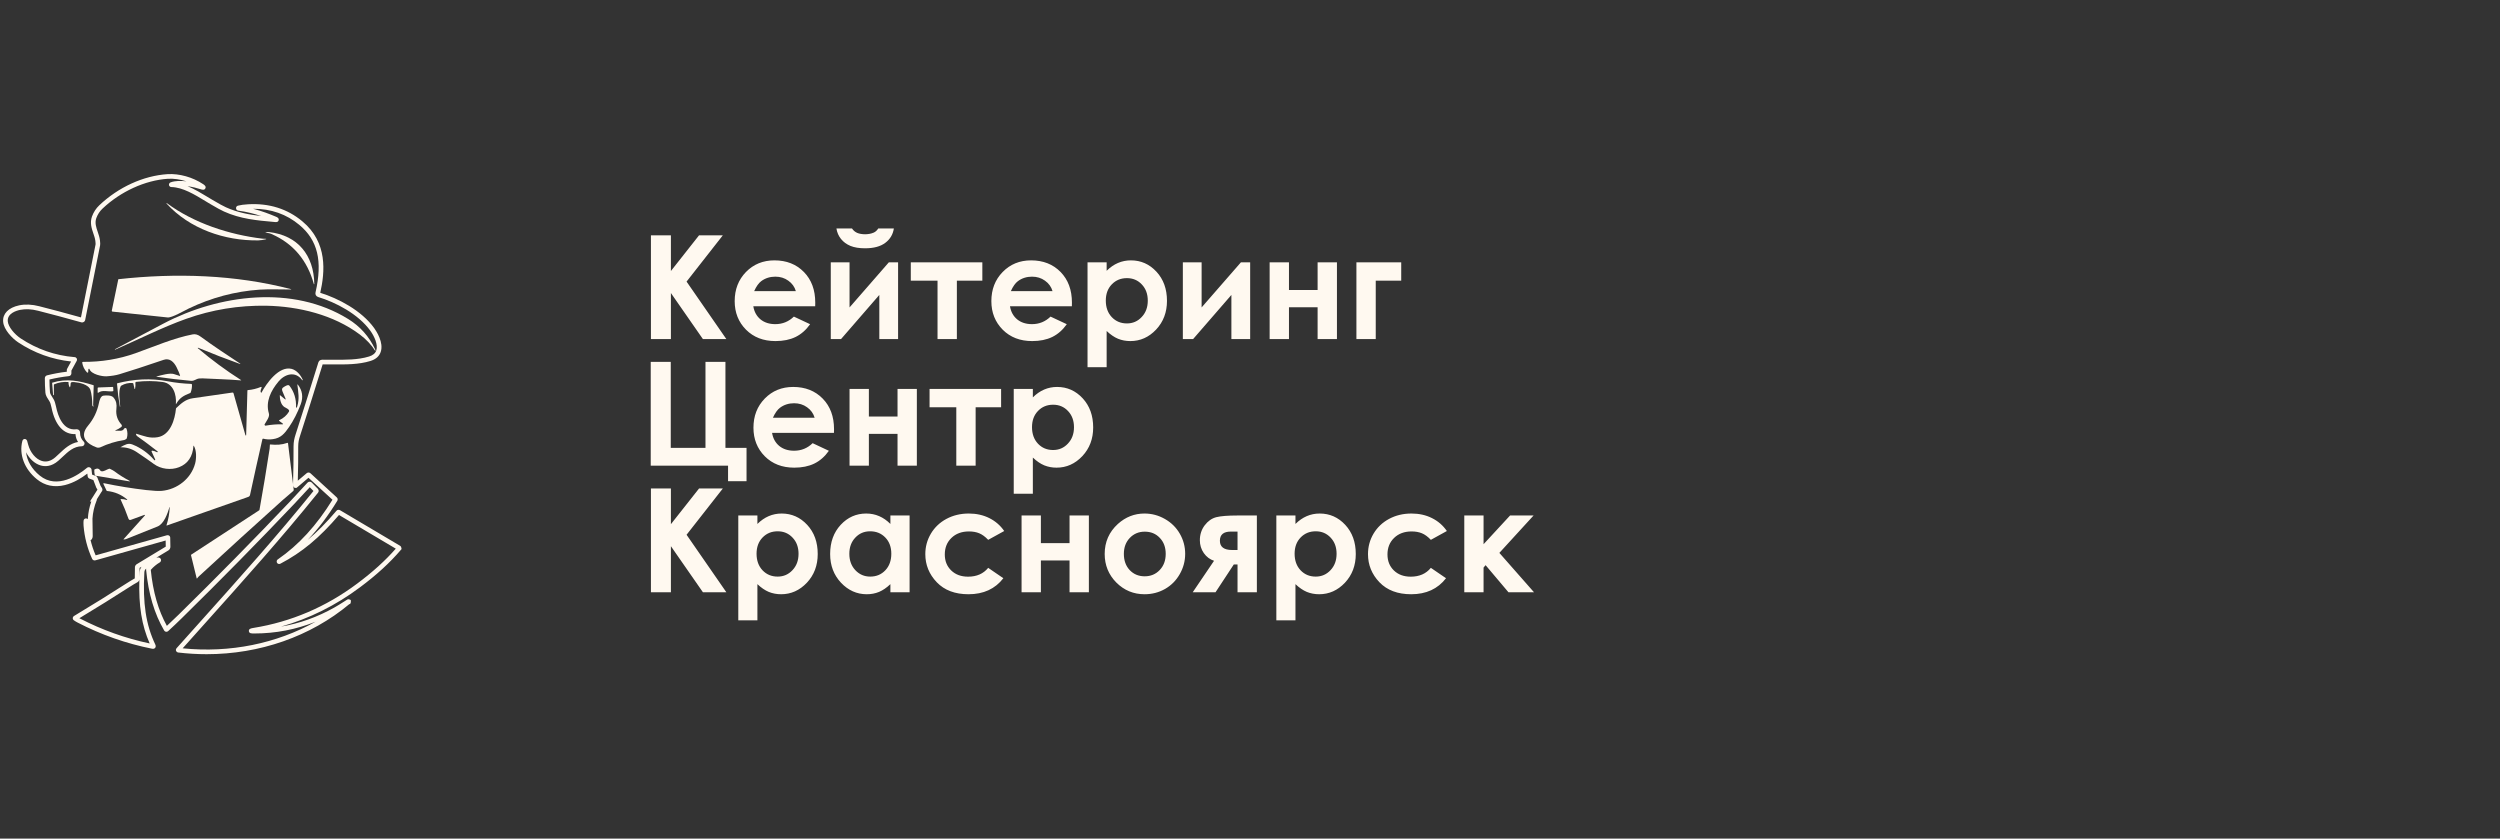 <?xml version="1.0" encoding="UTF-8"?> <svg xmlns="http://www.w3.org/2000/svg" width="158" height="53" viewBox="0 0 158 53" fill="none"><rect x="0" y="0" width="158" height="53" fill="#333333" stroke="none"/><g clip-path="url(#clip0_618_4)"><path d="M13.06 41.345C12.466 41.345 11.867 41.31 11.267 41.239L11.253 41.237C11.17 41.218 11.139 41.164 11.127 41.133C11.113 41.095 11.107 41.036 11.157 40.969L11.165 40.96C11.681 40.381 12.199 39.804 12.717 39.226C15.092 36.577 17.547 33.839 19.811 31.031L19.577 30.791C19.213 31.19 18.886 31.542 18.581 31.863C16.318 34.246 13.934 36.669 11.492 39.066C11.211 39.342 10.922 39.617 10.631 39.883C10.595 39.917 10.548 39.934 10.501 39.929C10.472 39.926 10.418 39.912 10.378 39.852L10.373 39.845C9.755 38.786 9.382 37.531 9.234 36.01V35.996C9.233 35.976 9.236 35.956 9.241 35.937C9.161 35.998 9.13 36.061 9.123 36.178C9.014 38.123 9.222 39.49 9.819 40.744C9.865 40.847 9.83 40.914 9.805 40.944C9.78 40.975 9.722 41.023 9.615 41C7.981 40.675 6.398 40.12 4.911 39.349C4.829 39.308 4.748 39.259 4.672 39.205C4.627 39.175 4.599 39.125 4.599 39.07C4.599 39.016 4.627 38.965 4.675 38.933L4.681 38.929C5.895 38.198 6.981 37.524 7.998 36.868C8.193 36.742 8.364 36.639 8.518 36.554L8.528 35.828L8.53 35.814C8.542 35.756 8.571 35.709 8.619 35.672L8.632 35.663L10.476 34.546L10.469 34.16L6.032 35.412C5.944 35.439 5.854 35.396 5.82 35.312C5.522 34.66 5.341 33.958 5.281 33.225L5.28 33.199C5.276 33.093 5.271 33 5.281 32.915C5.287 32.816 5.363 32.764 5.438 32.764C5.483 32.764 5.524 32.782 5.553 32.81C5.553 32.801 5.553 32.792 5.553 32.783V32.776V32.77C5.574 32.408 5.647 32.048 5.77 31.698H5.684L6.16 30.943L6.09 30.832L5.901 30.34L5.664 30.253C5.595 30.23 5.543 30.162 5.538 30.087L5.52 29.931C5.16 30.209 4.662 30.518 4.104 30.656C3.427 30.822 2.828 30.696 2.325 30.283C1.543 29.645 1.193 28.722 1.412 27.876C1.436 27.763 1.523 27.747 1.55 27.745C1.576 27.742 1.667 27.743 1.712 27.855L1.719 27.877C1.726 27.908 1.735 27.941 1.746 27.978C1.758 28.017 1.77 28.06 1.783 28.11C1.916 28.605 2.263 29.017 2.646 29.133C2.936 29.22 3.223 29.14 3.501 28.895C3.585 28.82 3.669 28.741 3.75 28.665C4.087 28.348 4.435 28.021 4.932 27.933C4.836 27.785 4.782 27.618 4.77 27.433C4.028 27.475 3.48 26.873 3.257 25.765L3.25 25.734C3.238 25.686 3.221 25.615 3.195 25.522C3.171 25.429 3.114 25.341 3.054 25.248C2.97 25.118 2.883 24.984 2.869 24.818C2.846 24.535 2.834 24.236 2.834 23.903C2.834 23.815 2.891 23.742 2.975 23.721C3.382 23.619 3.802 23.542 4.224 23.492C4.224 23.475 4.223 23.457 4.222 23.44C4.213 23.388 4.223 23.335 4.251 23.29L4.494 22.847C3.289 22.717 2.163 22.309 1.143 21.633C0.781 21.388 0.233 20.839 0.199 20.325C0.16 19.825 0.537 19.441 1.209 19.298C1.597 19.218 2.023 19.236 2.475 19.353C3.287 19.558 4.152 19.79 5.117 20.06C5.284 19.229 5.45 18.398 5.616 17.566C5.756 16.862 5.897 16.157 6.039 15.451C6.042 15.435 6.045 15.385 6.027 15.23C6.008 15.07 5.955 14.914 5.898 14.748C5.792 14.435 5.671 14.08 5.813 13.683C5.918 13.401 6.069 13.17 6.274 12.975C7.488 11.825 9.061 11.107 10.589 11.006C11.338 10.962 12.178 11.198 12.837 11.637C12.914 11.689 13.043 11.775 12.98 11.905C12.917 12.035 12.769 11.988 12.68 11.959C12.463 11.886 12.161 11.811 11.854 11.768C12.306 11.954 12.741 12.219 13.123 12.451C13.231 12.517 13.336 12.58 13.437 12.639C13.84 12.877 14.108 13.023 14.28 13.101C15.005 13.429 15.742 13.566 16.507 13.654C16.084 13.512 15.605 13.387 15.059 13.312C14.978 13.305 14.917 13.237 14.917 13.151C14.917 13.075 14.971 13.011 15.043 12.997C15.206 12.954 15.42 12.925 15.682 12.91C17.008 12.834 18.159 13.196 19.105 13.985C20.723 15.329 20.534 17.198 20.24 18.505C21.367 18.852 22.843 19.617 23.65 20.737C23.796 20.942 24.259 21.652 24.062 22.239C23.97 22.515 23.751 22.709 23.411 22.814C22.666 23.044 21.843 23.037 21.046 23.029C20.82 23.027 20.607 23.025 20.395 23.028C20.393 23.028 20.391 23.028 20.39 23.028C20.389 23.03 20.389 23.032 20.388 23.034C20.384 23.049 20.38 23.064 20.375 23.081C19.828 24.842 19.355 26.339 18.968 27.53C18.891 27.765 18.847 27.953 18.847 28.224C18.851 28.88 18.842 29.588 18.821 30.381L19.376 29.911C19.447 29.845 19.554 29.846 19.624 29.913L21.29 31.441C21.344 31.494 21.356 31.573 21.323 31.64L21.317 31.651C20.74 32.596 20.122 33.414 19.451 34.117C20.052 33.615 20.637 33.019 21.258 32.287C21.313 32.215 21.415 32.197 21.495 32.248L25.279 34.49C25.348 34.528 25.36 34.593 25.366 34.624L25.38 34.701L25.334 34.754C24.627 35.579 23.806 36.331 22.749 37.12C21.216 38.267 19.543 39.099 17.757 39.602C18.93 39.405 20.063 38.999 21.143 38.389C21.314 38.294 21.54 38.151 21.757 38.013C21.816 37.975 21.873 37.938 21.93 37.903C21.973 37.871 22.03 37.863 22.079 37.883L22.171 37.921L22.172 37.994C22.179 38.025 22.177 38.057 22.165 38.087L22.127 38.178L22.08 38.179C19.62 40.231 16.408 41.345 13.059 41.345L13.06 41.345ZM11.547 40.974C14.53 41.278 17.476 40.675 19.946 39.291C18.708 39.786 17.413 40.036 16.079 40.036C15.911 40.036 15.743 40.044 15.729 39.886C15.716 39.737 15.864 39.711 16.02 39.684C18.4 39.3 20.605 38.357 22.574 36.884C23.564 36.144 24.343 35.439 25.014 34.675L21.424 32.548C20.19 33.992 19.079 34.915 17.724 35.624C17.683 35.649 17.63 35.654 17.583 35.634C17.525 35.61 17.487 35.554 17.487 35.491C17.487 35.423 17.52 35.375 17.563 35.35C18.879 34.441 20.008 33.208 21.012 31.584L19.496 30.195L18.744 30.833H18.718C18.703 30.837 18.69 30.838 18.68 30.838C18.589 30.838 18.518 30.767 18.518 30.676C18.545 29.759 18.556 28.959 18.552 28.225C18.552 27.915 18.604 27.695 18.688 27.438C19.074 26.248 19.547 24.753 20.093 22.994C20.097 22.983 20.1 22.971 20.103 22.96C20.13 22.854 20.177 22.74 20.387 22.733C20.605 22.729 20.831 22.731 21.049 22.734C21.823 22.741 22.623 22.748 23.323 22.532C23.57 22.455 23.721 22.329 23.782 22.145C23.903 21.784 23.657 21.253 23.41 20.909C22.637 19.835 21.199 19.101 20.112 18.773L20.107 18.772C19.974 18.727 19.909 18.611 19.942 18.478C20.397 16.496 20.081 15.179 18.915 14.211C18.106 13.536 17.133 13.195 16.02 13.195C16.012 13.195 16.002 13.195 15.993 13.195C16.557 13.338 17.035 13.525 17.449 13.7C17.502 13.722 17.648 13.782 17.611 13.92C17.576 14.057 17.427 14.04 17.36 14.032L17.334 14.029C16.233 13.931 15.193 13.838 14.157 13.368C13.975 13.287 13.698 13.136 13.285 12.892C13.184 12.832 13.078 12.768 12.969 12.702C12.302 12.296 11.547 11.838 10.84 11.822C10.708 11.822 10.683 11.711 10.681 11.699C10.677 11.678 10.663 11.573 10.789 11.523C11.066 11.422 11.429 11.419 11.782 11.46C11.389 11.336 10.979 11.277 10.606 11.299C9.168 11.395 7.623 12.101 6.475 13.188C6.302 13.351 6.176 13.546 6.087 13.783C5.981 14.082 6.075 14.359 6.175 14.652C6.234 14.825 6.295 15.005 6.318 15.195C6.336 15.354 6.338 15.444 6.326 15.508C6.184 16.214 6.043 16.919 5.903 17.623C5.731 18.484 5.559 19.345 5.386 20.206V20.21L5.383 20.225C5.363 20.328 5.259 20.395 5.151 20.375L5.139 20.372C4.135 20.09 3.238 19.85 2.4 19.638C1.991 19.532 1.61 19.515 1.267 19.585C1.021 19.637 0.453 19.812 0.491 20.303C0.515 20.653 0.923 21.129 1.305 21.386C2.335 22.07 3.48 22.469 4.707 22.57H4.745L4.776 22.586C4.824 22.61 4.858 22.655 4.866 22.706C4.873 22.747 4.863 22.789 4.839 22.823L4.513 23.419C4.517 23.481 4.517 23.543 4.512 23.604C4.507 23.693 4.435 23.766 4.347 23.772C3.935 23.817 3.524 23.889 3.126 23.985C3.128 24.277 3.139 24.541 3.159 24.792C3.167 24.884 3.231 24.982 3.298 25.086C3.365 25.19 3.441 25.308 3.476 25.443C3.503 25.538 3.522 25.617 3.533 25.664L3.542 25.703C3.659 26.281 3.98 27.237 4.825 27.13L4.853 27.129C4.969 27.129 5.06 27.219 5.06 27.335C5.056 27.567 5.132 27.755 5.292 27.911C5.315 27.934 5.342 27.972 5.342 28.031C5.342 28.124 5.265 28.203 5.174 28.203C4.659 28.21 4.314 28.534 3.949 28.878C3.866 28.956 3.781 29.037 3.692 29.114C3.245 29.509 2.829 29.495 2.558 29.413C2.188 29.301 1.856 28.993 1.648 28.584C1.706 29.121 2.005 29.642 2.509 30.053C3.607 30.956 4.963 30.015 5.497 29.567C5.528 29.54 5.565 29.526 5.608 29.526C5.676 29.526 5.738 29.565 5.769 29.627L5.781 29.65L5.821 29.996L6.051 30.079C6.1 30.094 6.138 30.132 6.153 30.18L6.353 30.697L6.441 30.84C6.47 30.881 6.481 30.933 6.47 30.983C6.463 31.021 6.443 31.057 6.415 31.084L6.12 31.553C6.12 31.558 6.12 31.562 6.12 31.567V31.596L6.11 31.622C5.957 31.998 5.868 32.387 5.844 32.779C5.854 33.161 5.859 33.525 5.859 33.891C5.859 33.956 5.84 34.019 5.804 34.072L5.796 34.084L5.786 34.094C5.772 34.108 5.751 34.124 5.722 34.134C5.802 34.465 5.91 34.788 6.045 35.098L10.543 33.83C10.594 33.813 10.646 33.82 10.688 33.85C10.733 33.881 10.758 33.932 10.758 33.99L10.768 34.559C10.768 34.65 10.725 34.731 10.652 34.779L10.648 34.782L9.88 35.247C9.972 35.222 10.031 35.228 10.079 35.249C10.123 35.266 10.157 35.304 10.17 35.349C10.189 35.408 10.174 35.474 10.129 35.52L10.115 35.533L10.099 35.543C9.886 35.668 9.699 35.824 9.529 36.017C9.668 37.412 10.002 38.571 10.546 39.555C10.795 39.325 11.042 39.089 11.283 38.853C13.722 36.459 16.105 34.038 18.365 31.658C18.691 31.314 19.042 30.935 19.438 30.5L19.443 30.495C19.513 30.426 19.631 30.426 19.701 30.495L20.099 30.906C20.17 31 20.142 31.091 20.093 31.146C17.809 33.983 15.331 36.747 12.934 39.42C12.47 39.937 12.007 40.453 11.546 40.971L11.547 40.974ZM5.016 39.071C5.025 39.076 5.035 39.081 5.044 39.086C6.443 39.811 7.927 40.342 9.46 40.667C8.958 39.527 8.757 38.287 8.808 36.629C8.795 36.7 8.751 36.76 8.683 36.799C8.527 36.884 8.356 36.987 8.158 37.115C7.188 37.74 6.159 38.38 5.016 39.071ZM4.838 38.962C4.838 38.962 4.841 38.964 4.843 38.965C4.841 38.964 4.84 38.963 4.838 38.962ZM8.821 35.892L8.814 36.47C8.818 36.369 8.822 36.265 8.828 36.16C8.837 36.02 8.873 35.91 8.943 35.818L8.821 35.892H8.821ZM10.466 33.995C10.466 33.995 10.466 33.997 10.466 33.997V33.995ZM5.76 29.974L5.766 29.976C5.766 29.976 5.762 29.975 5.76 29.974ZM5.174 27.909C5.174 27.909 5.171 27.909 5.17 27.909C5.171 27.909 5.172 27.909 5.174 27.909Z" fill="#FFF9F0"></path><path d="M5.901 25.643C5.906 25.653 5.911 25.663 5.911 25.673C5.911 25.692 5.901 25.697 5.886 25.688C5.856 25.673 5.832 25.648 5.832 25.608C5.832 25.229 5.792 24.913 5.718 24.656C5.605 24.291 5.013 24.178 4.687 24.148C4.361 24.119 4.509 24.267 4.43 24.459C4.421 24.484 4.411 24.484 4.401 24.464C4.351 24.375 4.327 24.276 4.332 24.173C4.332 24.158 4.322 24.143 4.307 24.143C4.001 24.119 3.71 24.168 3.429 24.286C3.414 24.291 3.404 24.306 3.404 24.321V24.953C3.404 24.962 3.394 24.972 3.385 24.977C3.37 24.977 3.355 24.972 3.355 24.957L3.296 24.208C3.296 24.192 3.301 24.188 3.31 24.183C4.223 23.902 5.013 24.069 5.896 24.341C5.911 24.346 5.921 24.355 5.921 24.375L5.886 25.599C5.886 25.613 5.891 25.628 5.901 25.643Z" fill="#FFF9F0"></path><path d="M7.164 24.686C7.164 24.706 7.154 24.721 7.134 24.726C6.838 24.775 6.488 24.617 6.212 24.819C6.187 24.839 6.172 24.829 6.172 24.799V24.528C6.172 24.503 6.187 24.488 6.212 24.488L7.12 24.454C7.139 24.454 7.154 24.469 7.154 24.488L7.164 24.686Z" fill="#FFF9F0"></path><path d="M12.054 24.799C12.049 24.819 12.034 24.829 12.019 24.839C11.59 25.011 11.363 25.135 11.136 25.524C11.121 25.555 11.111 25.55 11.116 25.52C11.161 24.943 10.953 24.237 10.287 24.143C9.749 24.069 9.187 24.064 8.605 24.134C8.575 24.138 8.556 24.163 8.556 24.192C8.57 24.321 8.56 24.449 8.535 24.572C8.535 24.577 8.531 24.582 8.521 24.587C8.511 24.587 8.501 24.582 8.501 24.572L8.427 24.242C8.422 24.222 8.407 24.212 8.388 24.208C8.126 24.188 7.884 24.242 7.662 24.375C7.648 24.385 7.638 24.395 7.628 24.41C7.46 24.75 7.583 25.401 7.598 25.692C7.598 25.697 7.593 25.707 7.588 25.707C7.583 25.707 7.574 25.702 7.574 25.697C7.49 25.219 7.431 24.74 7.396 24.257C7.396 24.237 7.401 24.227 7.42 24.222C8.457 23.956 9.532 23.891 10.584 24.094C11.121 24.197 11.575 24.242 12.078 24.262C12.113 24.262 12.133 24.281 12.133 24.321C12.138 24.484 12.108 24.647 12.054 24.799Z" fill="#FFF9F0"></path><path d="M19.864 17.946C19.864 17.951 19.86 17.961 19.855 17.961C19.845 17.966 19.835 17.961 19.835 17.951C19.43 16.481 18.547 15.385 17.131 14.778C17.027 14.734 16.899 14.724 16.786 14.704C16.761 14.699 16.761 14.694 16.786 14.69C16.864 14.665 16.933 14.66 16.993 14.665C18.828 14.872 19.835 16.135 19.864 17.946Z" fill="#FFF9F0"></path><path d="M16.825 15.104C16.825 15.109 16.825 15.114 16.815 15.119C16.627 15.163 16.464 15.188 16.326 15.193C14.19 15.222 11.984 14.463 10.524 12.864C10.519 12.854 10.519 12.849 10.524 12.844C10.529 12.834 10.539 12.834 10.544 12.839C12.251 14.107 14.506 14.837 16.593 15.084C16.642 15.089 16.741 15.089 16.815 15.094C16.82 15.094 16.825 15.099 16.825 15.104Z" fill="#FFF9F0"></path><path d="M23.723 22.189C23.476 21.795 23.145 21.444 22.736 21.138C21.078 19.895 18.877 19.362 16.835 19.322C15.088 19.293 13.395 19.569 11.762 20.152C10.292 20.675 8.782 21.439 7.282 22.096C7.277 22.096 7.267 22.096 7.263 22.091C7.258 22.086 7.258 22.076 7.267 22.071C8.284 21.528 9.31 20.99 10.346 20.442C13.835 18.612 18.502 17.99 22.006 20.162C22.765 20.63 23.333 21.272 23.708 22.076C23.723 22.105 23.723 22.155 23.728 22.189C23.733 22.204 23.728 22.204 23.723 22.189Z" fill="#FFF9F0"></path><path d="M18.404 18.286C18.404 18.291 18.398 18.296 18.394 18.296C17.733 18.296 17.008 18.267 16.405 18.306C14.847 18.415 13.356 18.814 11.935 19.495C11.654 19.628 10.869 20.092 10.593 20.063C9.443 19.945 8.284 19.821 7.104 19.693H7.1C7.075 19.683 7.06 19.663 7.065 19.634L7.475 17.66C7.475 17.65 7.48 17.65 7.489 17.645C11.116 17.245 14.861 17.354 18.398 18.276C18.404 18.276 18.404 18.282 18.404 18.286Z" fill="#FFF9F0"></path><path d="M15.216 24.04C14.407 23.97 13.598 23.956 12.789 23.912C12.749 23.912 12.68 23.912 12.586 23.921C12.389 23.941 12.29 24.084 12.078 24.069C11.353 24.005 10.627 23.916 9.902 23.813C9.868 23.808 9.868 23.803 9.902 23.793C10.169 23.714 10.746 23.556 10.988 23.64C11.111 23.684 11.235 23.724 11.358 23.758C11.363 23.758 11.367 23.763 11.367 23.768L11.372 23.783C11.372 23.788 11.377 23.788 11.377 23.783C11.417 23.748 11.2 23.285 11.155 23.201C10.993 22.885 10.731 22.609 10.341 22.742C9.157 23.146 8.224 23.448 7.554 23.65C7.327 23.719 7.05 23.763 6.73 23.783C6.463 23.798 5.772 23.66 5.654 23.329C5.649 23.314 5.639 23.305 5.624 23.305C5.605 23.305 5.59 23.319 5.585 23.339L5.575 23.512C5.575 23.522 5.57 23.532 5.56 23.541C5.54 23.556 5.516 23.556 5.501 23.541C5.333 23.363 5.235 23.156 5.195 22.92V22.91C5.205 22.885 5.225 22.865 5.249 22.87C6.404 22.88 7.509 22.698 8.565 22.323C9.744 21.903 10.968 21.366 12.177 21.133C12.345 21.099 12.513 21.148 12.69 21.282C13.504 21.879 14.338 22.426 15.182 22.983C15.187 22.989 15.187 22.994 15.187 22.999C15.182 23.004 15.177 23.004 15.172 23.004C14.279 22.683 13.396 22.342 12.522 21.977C12.518 21.973 12.508 21.977 12.502 21.982C12.497 21.987 12.497 22.002 12.502 22.007C13.366 22.737 14.274 23.408 15.226 24.015C15.256 24.035 15.256 24.045 15.216 24.04Z" fill="#FFF9F0"></path><path d="M8.012 27.701C8.007 27.715 7.998 27.73 7.983 27.74C7.934 27.77 7.879 27.809 7.825 27.814C7.312 27.893 6.819 28.046 6.345 28.268C6.295 28.293 6.172 28.303 6.123 28.283C5.461 28.051 4.993 27.582 5.565 26.901C5.911 26.487 6.142 26.013 6.251 25.476C6.28 25.322 6.355 25.032 6.532 25.006C6.72 24.982 7.055 24.967 7.183 25.135C7.356 25.357 7.386 25.55 7.356 25.846C7.312 26.235 7.425 26.551 7.677 26.837L7.682 26.842C7.716 26.887 7.706 26.956 7.662 26.99C7.549 27.074 7.43 27.143 7.302 27.193C7.292 27.198 7.292 27.202 7.292 27.212C7.292 27.222 7.302 27.227 7.312 27.227C7.504 27.193 7.726 27.301 7.845 27.094C7.855 27.074 7.874 27.064 7.894 27.055C7.939 27.039 7.988 27.064 8.002 27.109C8.067 27.306 8.072 27.503 8.012 27.701Z" fill="#FFF9F0"></path><path d="M8.205 30.41C8.205 30.42 8.195 30.424 8.19 30.424L6.034 30.064C6.014 30.059 5.999 30.044 5.994 30.03C5.965 29.921 5.955 29.818 5.96 29.704C5.96 29.684 5.97 29.669 5.989 29.66C6.143 29.58 6.266 29.61 6.35 29.748C6.36 29.763 6.369 29.773 6.389 29.778C6.562 29.827 6.735 29.669 6.897 29.625C6.912 29.62 6.927 29.62 6.947 29.63C7.085 29.694 7.174 29.744 7.228 29.783C7.534 30.015 7.86 30.217 8.2 30.395C8.205 30.399 8.205 30.404 8.205 30.41Z" fill="#FFF9F0"></path><path d="M18.532 31.031C18.31 31.214 18.088 31.406 17.861 31.608C16.09 33.197 14.333 34.796 12.586 36.41C12.542 36.449 12.497 36.498 12.458 36.553C12.443 36.572 12.434 36.567 12.429 36.548L12.073 35.092C12.068 35.077 12.073 35.062 12.088 35.052L16.381 32.25C16.391 32.24 16.401 32.23 16.401 32.215C16.632 30.928 16.844 29.64 17.042 28.352C17.052 28.293 17.057 28.209 17.057 28.11C17.057 28.096 17.066 28.086 17.081 28.091C17.481 28.125 17.787 28.12 18.167 27.987H18.172C18.186 27.987 18.202 27.997 18.202 28.012L18.562 30.943C18.571 30.972 18.557 31.006 18.532 31.031Z" fill="#FFF9F0"></path><path d="M19.129 24.03C19.119 24.035 19.109 24.035 19.099 24.025C18.67 23.433 17.999 23.63 17.595 24.119C17.121 24.691 16.77 25.392 16.993 26.127C17.062 26.349 16.82 26.635 16.726 26.812C16.721 26.822 16.716 26.837 16.721 26.852C16.726 26.882 16.756 26.906 16.791 26.901C17.145 26.837 17.506 26.808 17.866 26.817C17.871 26.817 17.881 26.812 17.886 26.808C17.89 26.798 17.89 26.783 17.881 26.778L17.644 26.6C17.641 26.597 17.637 26.594 17.634 26.59C17.629 26.576 17.634 26.561 17.649 26.556C17.92 26.427 18.123 26.25 18.261 26.018C18.34 25.885 18.068 25.781 17.979 25.727C17.753 25.584 17.683 25.249 17.683 24.997C17.683 24.972 17.693 24.967 17.713 24.987L18.019 25.239C18.024 25.244 18.034 25.244 18.044 25.244C18.053 25.239 18.063 25.224 18.053 25.214C17.984 25.056 17.916 24.898 17.851 24.73C17.797 24.597 17.817 24.528 17.945 24.454C18.034 24.404 18.216 24.276 18.295 24.38C18.591 24.765 18.73 25.219 18.709 25.737C18.709 25.771 18.72 25.781 18.749 25.757C18.764 25.747 18.774 25.717 18.788 25.673C18.932 25.204 18.853 24.775 18.793 24.316C18.793 24.311 18.793 24.301 18.798 24.301C18.808 24.296 18.819 24.296 18.823 24.306C19.114 24.681 19.174 25.095 19.006 25.55C18.798 26.092 18.557 26.566 18.275 26.98C17.979 27.415 17.743 27.686 17.244 27.755C17.032 27.785 16.83 27.775 16.642 27.725C16.613 27.715 16.593 27.73 16.583 27.76C16.317 28.934 16.05 30.114 15.799 31.293C15.779 31.391 15.675 31.411 15.586 31.441C13.899 32.028 12.222 32.62 10.544 33.212H10.534C10.524 33.207 10.519 33.202 10.524 33.192C10.642 32.822 10.712 32.443 10.726 32.053C10.726 32.048 10.726 32.043 10.721 32.043C10.716 32.043 10.712 32.043 10.712 32.048C10.588 32.462 10.366 33.108 9.952 33.276C9.3 33.542 8.649 33.804 7.993 34.06C7.939 34.081 7.884 34.095 7.825 34.095C7.8 34.095 7.8 34.09 7.815 34.071L9.153 32.581C9.158 32.576 9.162 32.566 9.158 32.556C9.153 32.541 9.137 32.536 9.123 32.541C8.847 32.645 8.56 32.748 8.274 32.852C8.195 32.882 8.146 32.852 8.116 32.773C7.973 32.364 7.81 31.964 7.623 31.569C7.613 31.549 7.623 31.54 7.643 31.54C7.771 31.54 7.894 31.559 8.012 31.599C8.022 31.603 8.032 31.599 8.037 31.594C8.047 31.584 8.042 31.569 8.032 31.564C7.667 31.258 7.248 31.081 6.769 31.031C6.754 31.031 6.74 31.022 6.735 31.006L6.532 30.577C6.528 30.572 6.528 30.567 6.532 30.558C6.537 30.543 6.552 30.533 6.567 30.538C7.46 30.726 8.353 30.868 9.246 30.972C9.69 31.022 10.016 31.041 10.228 31.022C11.195 30.933 12.078 30.257 12.335 29.284C12.414 28.978 12.429 28.46 12.251 28.18C12.236 28.154 12.226 28.159 12.226 28.184C12.177 28.86 11.871 29.309 11.319 29.526C10.805 29.729 10.169 29.65 9.725 29.324C9.468 29.132 9.108 28.885 8.644 28.574C8.328 28.362 7.988 28.263 7.628 28.268C7.608 28.268 7.608 28.263 7.623 28.258C7.889 28.11 8.101 27.982 8.368 28.091C8.901 28.303 9.365 28.633 9.749 29.077C9.759 29.087 9.779 29.092 9.789 29.087C9.809 29.077 9.814 29.058 9.809 29.038L9.582 28.544C9.577 28.535 9.577 28.53 9.577 28.52C9.582 28.495 9.601 28.48 9.626 28.48C9.73 28.495 9.828 28.53 9.922 28.579C9.937 28.584 9.952 28.584 9.961 28.569C9.972 28.554 9.972 28.535 9.956 28.525C9.537 28.194 9.108 27.878 8.674 27.568C8.624 27.533 8.6 27.489 8.595 27.439C8.595 27.419 8.6 27.41 8.624 27.415C9.113 27.557 9.453 27.72 9.967 27.631C10.771 27.494 11.057 26.502 11.121 25.826C11.121 25.811 11.131 25.796 11.141 25.786C11.461 25.485 11.733 25.234 12.187 25.169C13.031 25.051 13.864 24.928 14.688 24.809C14.728 24.804 14.748 24.819 14.758 24.854L15.512 27.508C15.517 27.518 15.522 27.523 15.532 27.523C15.547 27.523 15.557 27.513 15.557 27.503L15.636 24.681C15.636 24.666 15.646 24.656 15.661 24.656C15.947 24.632 16.223 24.563 16.489 24.454C16.499 24.449 16.504 24.449 16.514 24.454C16.529 24.459 16.539 24.479 16.534 24.493C16.504 24.577 16.425 24.74 16.499 24.814C16.509 24.829 16.519 24.824 16.529 24.809C16.84 24.227 17.634 23.107 18.433 23.314C18.749 23.398 19.006 23.704 19.134 24.005C19.139 24.015 19.134 24.025 19.129 24.03Z" fill="#FFF9F0"></path></g><path d="M41.139 14.872H42.401V17.128L44.18 14.872H45.683L43.391 17.797L45.906 21.431H44.425L42.401 18.519V21.431H41.139V14.872ZM51.52 19.357H47.609C47.666 19.702 47.816 19.977 48.06 20.182C48.306 20.384 48.62 20.486 49.001 20.486C49.455 20.486 49.846 20.326 50.173 20.009L51.199 20.49C50.943 20.853 50.637 21.122 50.28 21.297C49.923 21.47 49.5 21.556 49.009 21.556C48.248 21.556 47.629 21.317 47.15 20.838C46.671 20.356 46.432 19.754 46.432 19.032C46.432 18.292 46.67 17.678 47.145 17.19C47.624 16.7 48.223 16.455 48.943 16.455C49.706 16.455 50.328 16.7 50.806 17.19C51.285 17.678 51.524 18.323 51.524 19.126L51.52 19.357ZM50.298 18.399C50.218 18.128 50.059 17.908 49.821 17.739C49.586 17.569 49.313 17.485 49.001 17.485C48.662 17.485 48.364 17.58 48.109 17.77C47.948 17.889 47.8 18.099 47.663 18.399H50.298ZM53.152 21.431H52.505V16.579H53.691V19.429L56.175 16.579H56.759V21.431H55.573V18.64L53.152 21.431ZM52.862 14.439H53.847C53.925 14.561 54.032 14.653 54.169 14.716C54.308 14.775 54.478 14.805 54.677 14.805C54.879 14.805 55.062 14.769 55.225 14.698C55.332 14.65 55.426 14.564 55.506 14.439H56.492C56.435 14.817 56.254 15.12 55.948 15.349C55.645 15.578 55.219 15.692 54.672 15.692C54.304 15.692 53.995 15.642 53.745 15.54C53.498 15.436 53.299 15.289 53.148 15.099C52.996 14.909 52.901 14.689 52.862 14.439ZM57.562 16.579H62.084V17.739H60.474V21.431H59.252V17.739H57.562V16.579ZM67.742 19.357H63.831C63.888 19.702 64.038 19.977 64.282 20.182C64.528 20.384 64.842 20.486 65.223 20.486C65.677 20.486 66.068 20.326 66.395 20.009L67.421 20.49C67.165 20.853 66.859 21.122 66.502 21.297C66.146 21.47 65.722 21.556 65.232 21.556C64.471 21.556 63.851 21.317 63.372 20.838C62.894 20.356 62.654 19.754 62.654 19.032C62.654 18.292 62.892 17.678 63.368 17.19C63.846 16.7 64.445 16.455 65.165 16.455C65.929 16.455 66.55 16.7 67.029 17.19C67.507 17.678 67.746 18.323 67.746 19.126L67.742 19.357ZM66.52 18.399C66.44 18.128 66.281 17.908 66.043 17.739C65.808 17.569 65.535 17.485 65.223 17.485C64.884 17.485 64.587 17.58 64.331 17.77C64.17 17.889 64.022 18.099 63.885 18.399H66.52ZM69.94 16.579V17.114C70.16 16.895 70.398 16.73 70.654 16.62C70.909 16.51 71.183 16.455 71.474 16.455C72.108 16.455 72.646 16.694 73.088 17.172C73.531 17.651 73.753 18.265 73.753 19.014C73.753 19.736 73.524 20.341 73.066 20.829C72.608 21.314 72.066 21.556 71.439 21.556C71.159 21.556 70.899 21.507 70.658 21.409C70.418 21.308 70.178 21.144 69.94 20.918V23.206H68.732V16.579H69.94ZM71.22 17.578C70.837 17.578 70.519 17.709 70.266 17.971C70.013 18.232 69.887 18.574 69.887 18.996C69.887 19.427 70.013 19.777 70.266 20.044C70.519 20.309 70.837 20.441 71.22 20.441C71.592 20.441 71.904 20.306 72.156 20.035C72.412 19.765 72.54 19.42 72.54 19.001C72.54 18.584 72.415 18.244 72.165 17.98C71.916 17.712 71.601 17.578 71.22 17.578ZM75.403 21.431H74.756V16.579H75.942V19.429L78.426 16.579H79.01V21.431H77.824V18.64L75.403 21.431ZM81.463 18.327H83.273V16.579H84.495V21.431H83.273V19.42H81.463V21.431H80.241V16.579H81.463V18.327ZM85.725 16.579H88.557V17.739H86.947V21.431H85.725V16.579ZM41.126 29.431V22.872H42.392V28.307H44.586V22.872H45.848V28.307H47.181V30.412H46.013V29.431H41.126ZM52.706 27.357H48.795C48.852 27.702 49.002 27.977 49.246 28.182C49.492 28.384 49.806 28.486 50.187 28.486C50.642 28.486 51.032 28.326 51.359 28.009L52.385 28.49C52.129 28.853 51.823 29.122 51.466 29.297C51.11 29.47 50.686 29.556 50.196 29.556C49.434 29.556 48.815 29.317 48.336 28.838C47.858 28.356 47.618 27.754 47.618 27.032C47.618 26.292 47.856 25.678 48.332 25.19C48.81 24.7 49.409 24.455 50.129 24.455C50.893 24.455 51.514 24.7 51.993 25.19C52.471 25.678 52.711 26.323 52.711 27.126L52.706 27.357ZM51.484 26.399C51.404 26.128 51.245 25.908 51.007 25.739C50.772 25.569 50.499 25.485 50.187 25.485C49.848 25.485 49.55 25.58 49.295 25.77C49.134 25.889 48.986 26.099 48.849 26.399H51.484ZM54.913 26.327H56.724V24.579H57.945V29.431H56.724V27.42H54.913V29.431H53.691V24.579H54.913V26.327ZM58.748 24.579H63.27V25.739H61.66V29.431H60.438V25.739H58.748V24.579ZM65.276 24.579V25.114C65.496 24.895 65.734 24.73 65.99 24.62C66.245 24.51 66.519 24.455 66.81 24.455C67.443 24.455 67.981 24.694 68.424 25.172C68.867 25.651 69.089 26.265 69.089 27.014C69.089 27.736 68.86 28.341 68.402 28.829C67.944 29.314 67.402 29.556 66.774 29.556C66.495 29.556 66.235 29.507 65.994 29.409C65.753 29.308 65.514 29.144 65.276 28.918V31.206H64.068V24.579H65.276ZM66.556 25.578C66.172 25.578 65.854 25.709 65.602 25.971C65.349 26.232 65.223 26.574 65.223 26.996C65.223 27.427 65.349 27.777 65.602 28.044C65.854 28.309 66.172 28.441 66.556 28.441C66.927 28.441 67.24 28.306 67.492 28.035C67.748 27.765 67.876 27.42 67.876 27.001C67.876 26.584 67.751 26.244 67.501 25.98C67.252 25.712 66.936 25.578 66.556 25.578ZM41.139 30.872H42.401V33.128L44.18 30.872H45.683L43.391 33.797L45.906 37.431H44.425L42.401 34.519V37.431H41.139V30.872ZM47.868 32.579V33.114C48.088 32.895 48.326 32.73 48.581 32.62C48.837 32.51 49.111 32.455 49.402 32.455C50.035 32.455 50.573 32.694 51.016 33.172C51.459 33.651 51.68 34.265 51.68 35.014C51.68 35.736 51.452 36.341 50.994 36.829C50.536 37.313 49.993 37.556 49.366 37.556C49.087 37.556 48.827 37.507 48.586 37.409C48.345 37.307 48.106 37.144 47.868 36.918V39.206H46.66V32.579H47.868ZM49.148 33.578C48.764 33.578 48.446 33.709 48.193 33.971C47.941 34.232 47.814 34.574 47.814 34.996C47.814 35.427 47.941 35.777 48.193 36.044C48.446 36.309 48.764 36.441 49.148 36.441C49.519 36.441 49.831 36.306 50.084 36.035C50.34 35.765 50.468 35.42 50.468 35.001C50.468 34.584 50.343 34.244 50.093 33.98C49.843 33.712 49.528 33.578 49.148 33.578ZM56.273 32.579H57.486V37.431H56.273V36.918C56.035 37.144 55.796 37.307 55.555 37.409C55.318 37.507 55.059 37.556 54.779 37.556C54.152 37.556 53.61 37.313 53.152 36.829C52.694 36.341 52.465 35.736 52.465 35.014C52.465 34.265 52.687 33.651 53.13 33.172C53.573 32.694 54.111 32.455 54.744 32.455C55.035 32.455 55.309 32.51 55.564 32.62C55.82 32.73 56.056 32.895 56.273 33.114V32.579ZM54.993 33.578C54.616 33.578 54.302 33.712 54.053 33.98C53.803 34.244 53.678 34.584 53.678 35.001C53.678 35.42 53.804 35.765 54.057 36.035C54.313 36.306 54.626 36.441 54.998 36.441C55.382 36.441 55.7 36.309 55.952 36.044C56.205 35.777 56.331 35.427 56.331 34.996C56.331 34.574 56.205 34.232 55.952 33.971C55.7 33.709 55.38 33.578 54.993 33.578ZM63.466 33.56L62.454 34.118C62.263 33.919 62.075 33.78 61.887 33.703C61.703 33.626 61.486 33.587 61.236 33.587C60.781 33.587 60.413 33.724 60.13 33.997C59.851 34.268 59.711 34.616 59.711 35.041C59.711 35.454 59.846 35.791 60.117 36.053C60.388 36.315 60.743 36.446 61.183 36.446C61.727 36.446 62.15 36.26 62.454 35.888L63.412 36.544C62.892 37.218 62.158 37.556 61.209 37.556C60.356 37.556 59.688 37.303 59.203 36.798C58.721 36.292 58.48 35.701 58.48 35.023C58.48 34.553 58.598 34.121 58.833 33.725C59.068 33.33 59.395 33.019 59.814 32.794C60.236 32.568 60.707 32.455 61.227 32.455C61.709 32.455 62.141 32.551 62.525 32.744C62.908 32.935 63.222 33.207 63.466 33.56ZM65.784 34.327H67.595V32.579H68.817V37.431H67.595V35.42H65.784V37.431H64.563V32.579H65.784V34.327ZM72.331 32.455C72.788 32.455 73.218 32.569 73.619 32.798C74.023 33.027 74.338 33.337 74.564 33.73C74.79 34.122 74.903 34.546 74.903 35.001C74.903 35.459 74.789 35.887 74.56 36.285C74.334 36.683 74.025 36.995 73.632 37.221C73.24 37.444 72.808 37.556 72.335 37.556C71.639 37.556 71.045 37.309 70.551 36.816C70.061 36.319 69.816 35.717 69.816 35.01C69.816 34.252 70.094 33.62 70.649 33.114C71.137 32.675 71.697 32.455 72.331 32.455ZM72.348 33.601C71.971 33.601 71.656 33.733 71.403 33.997C71.153 34.259 71.028 34.595 71.028 35.005C71.028 35.427 71.152 35.769 71.398 36.031C71.648 36.292 71.963 36.423 72.344 36.423C72.724 36.423 73.041 36.291 73.294 36.026C73.546 35.762 73.673 35.421 73.673 35.005C73.673 34.589 73.548 34.252 73.298 33.993C73.051 33.731 72.735 33.601 72.348 33.601ZM76.727 35.442C76.466 35.356 76.25 35.194 76.081 34.956C75.914 34.715 75.831 34.445 75.831 34.145C75.831 33.785 75.933 33.47 76.138 33.199C76.344 32.929 76.587 32.758 76.87 32.686C77.155 32.615 77.6 32.579 78.203 32.579H79.434V37.431H78.212V35.674H77.976L76.821 37.431H75.38L76.727 35.442ZM78.212 34.76V33.596H77.788C77.328 33.596 77.097 33.789 77.097 34.176C77.097 34.565 77.354 34.76 77.869 34.76H78.212ZM81.873 32.579V33.114C82.093 32.895 82.331 32.73 82.586 32.62C82.842 32.51 83.115 32.455 83.407 32.455C84.04 32.455 84.578 32.694 85.021 33.172C85.464 33.651 85.685 34.265 85.685 35.014C85.685 35.736 85.457 36.341 84.999 36.829C84.541 37.313 83.998 37.556 83.371 37.556C83.092 37.556 82.832 37.507 82.591 37.409C82.35 37.307 82.111 37.144 81.873 36.918V39.206H80.665V32.579H81.873ZM83.153 33.578C82.769 33.578 82.451 33.709 82.198 33.971C81.946 34.232 81.819 34.574 81.819 34.996C81.819 35.427 81.946 35.777 82.198 36.044C82.451 36.309 82.769 36.441 83.153 36.441C83.524 36.441 83.836 36.306 84.089 36.035C84.345 35.765 84.472 35.42 84.472 35.001C84.472 34.584 84.348 34.244 84.098 33.98C83.848 33.712 83.533 33.578 83.153 33.578ZM91.442 33.56L90.43 34.118C90.24 33.919 90.051 33.78 89.864 33.703C89.679 33.626 89.462 33.587 89.213 33.587C88.758 33.587 88.389 33.724 88.107 33.997C87.827 34.268 87.688 34.616 87.688 35.041C87.688 35.454 87.823 35.791 88.093 36.053C88.364 36.315 88.719 36.446 89.159 36.446C89.703 36.446 90.127 36.26 90.43 35.888L91.389 36.544C90.868 37.218 90.134 37.556 89.186 37.556C88.333 37.556 87.664 37.303 87.179 36.798C86.698 36.292 86.457 35.701 86.457 35.023C86.457 34.553 86.574 34.121 86.809 33.725C87.044 33.33 87.371 33.019 87.79 32.794C88.212 32.568 88.683 32.455 89.204 32.455C89.685 32.455 90.118 32.551 90.501 32.744C90.885 32.935 91.198 33.207 91.442 33.56ZM92.543 32.579H93.761V34.394L95.437 32.579H96.922L94.76 34.943L96.949 37.431H95.335L93.89 35.719L93.761 35.87V37.431H92.543V32.579Z" fill="#FFF9F0"></path><defs><clipPath id="clip0_618_4"><rect width="25.185" height="30.345" fill="white" transform="translate(0.196 11)"></rect></clipPath></defs></svg> 